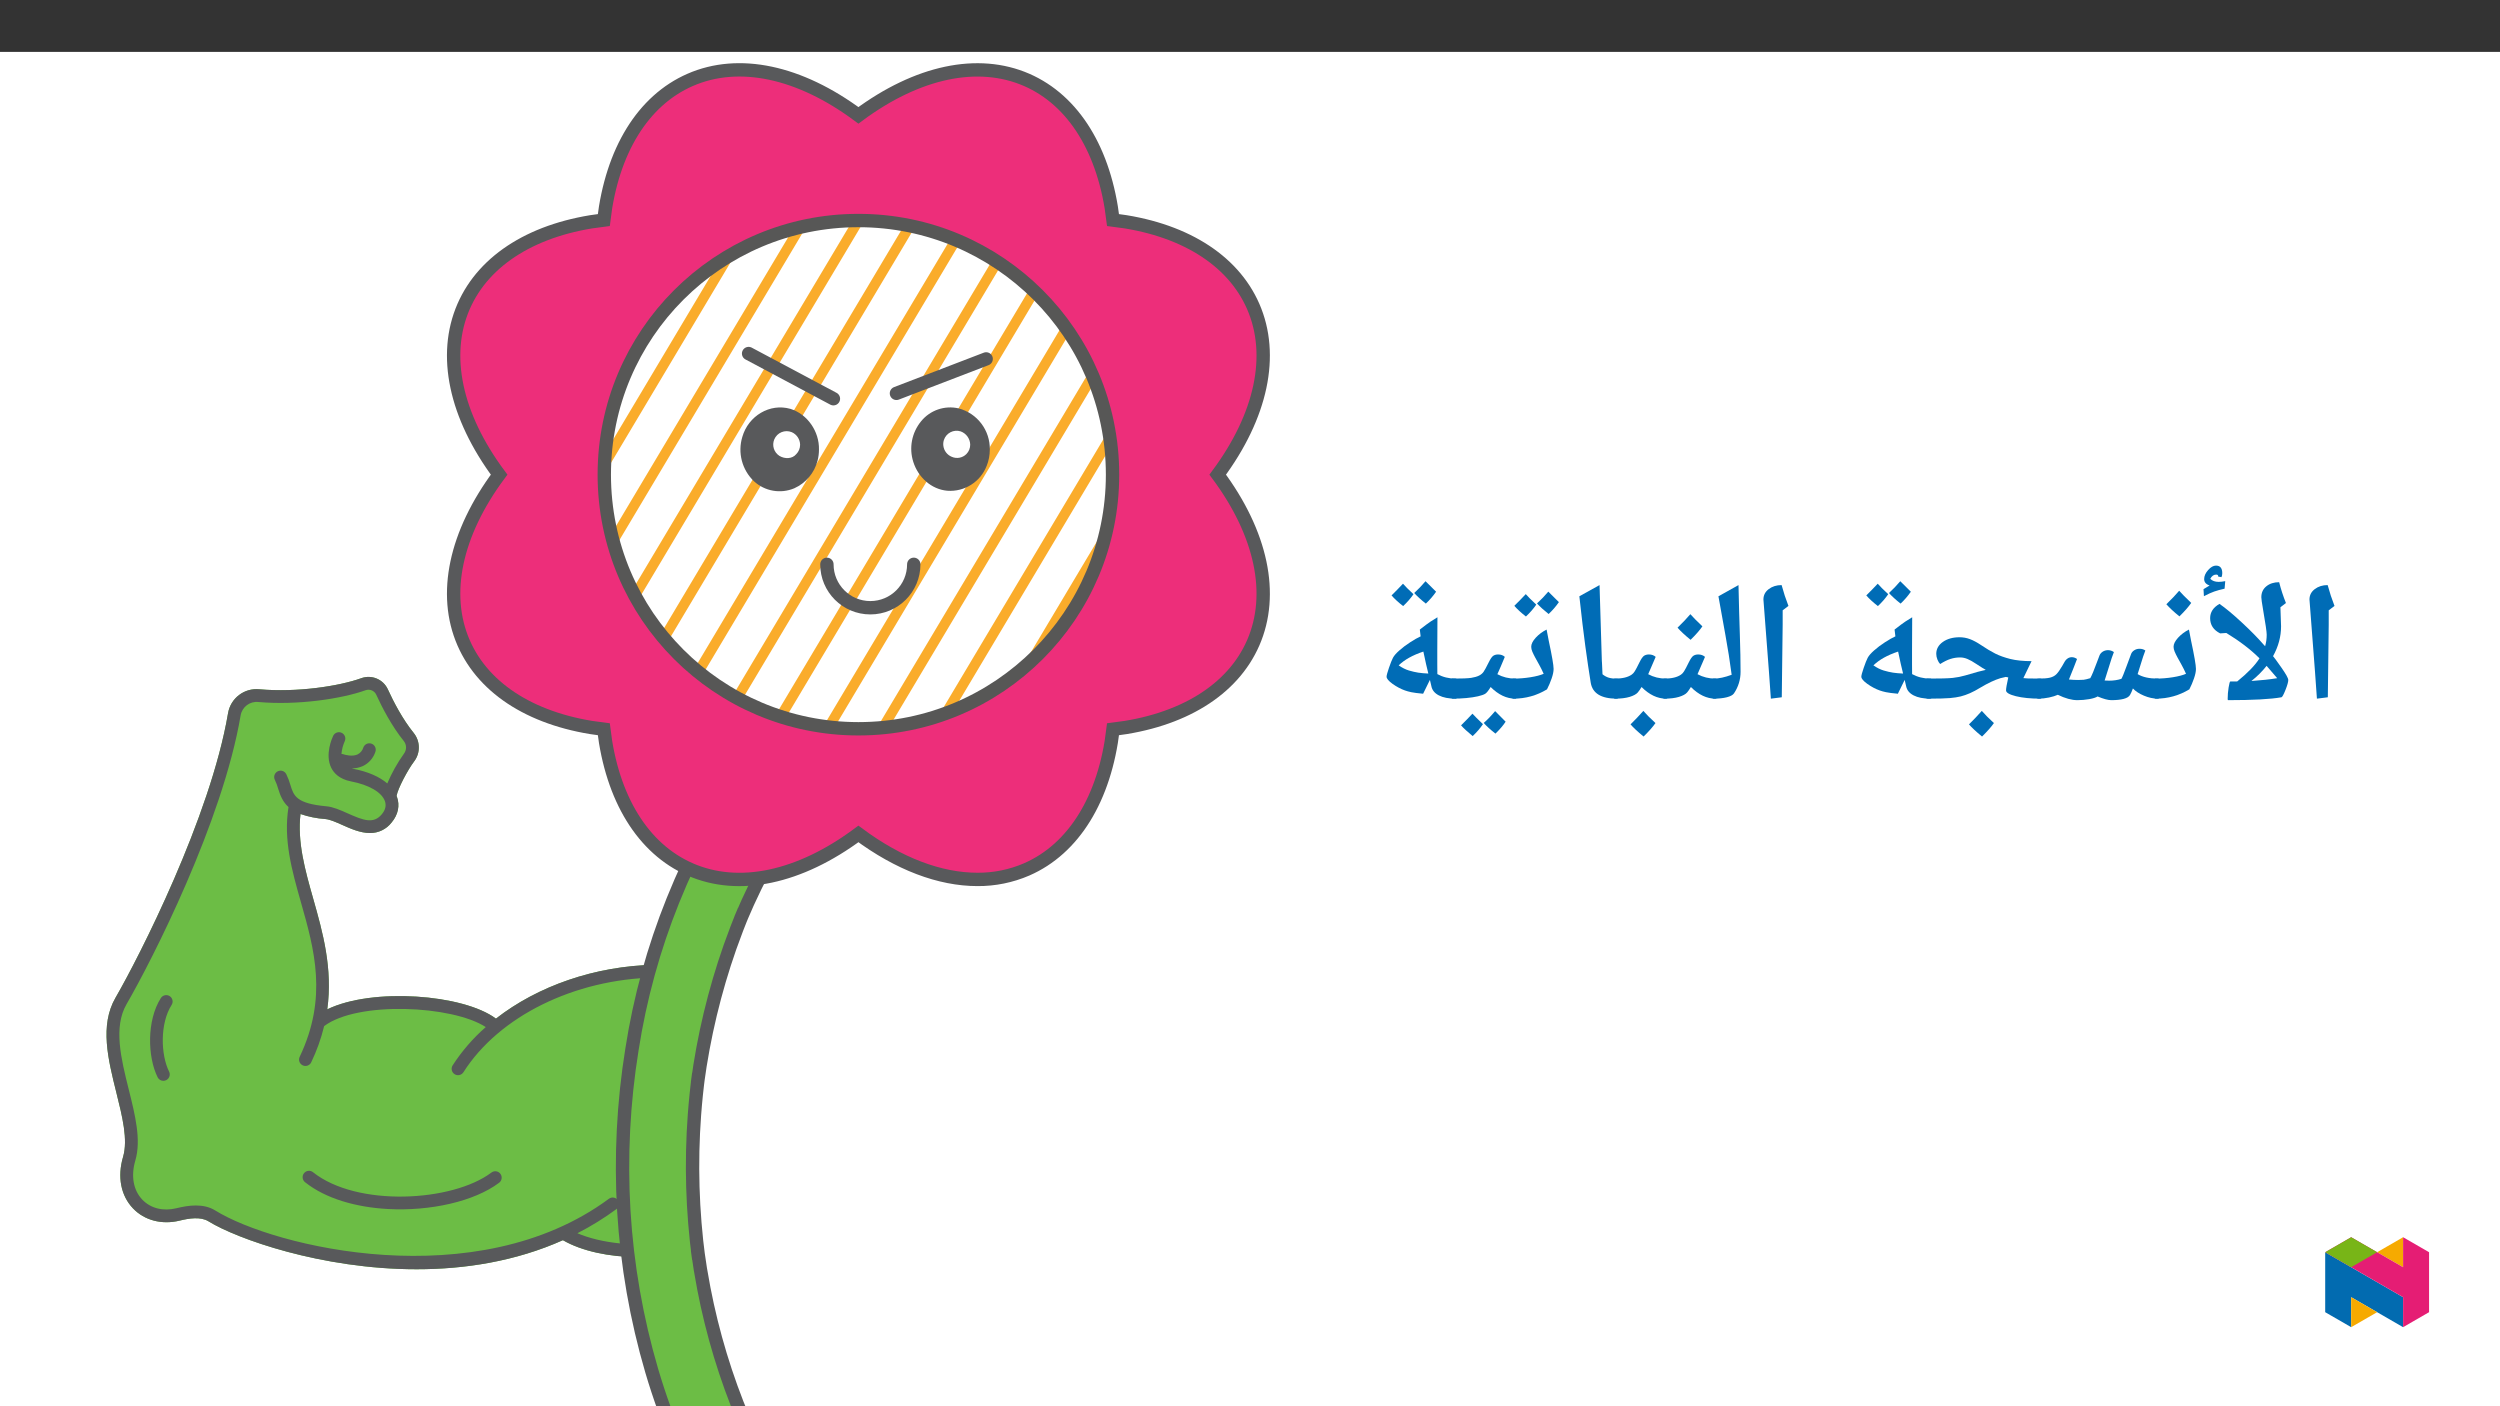 ﻿<?xml version="1.0" encoding="utf-8"?>
<svg xmlns="http://www.w3.org/2000/svg" xmlns:xlink="http://www.w3.org/1999/xlink" viewBox="0 0 960 540" version="1.1">
  <rect x="0" y="0" width="960" height="540" fill="#333333" stroke="none"/>
  <defs>
    <g>
      <symbol overflow="visible" id="glyph0-0">
        <path style="stroke:none;" d="M 6.125 -46.406 L 32.812 -46.406 L 32.812 0 L 6.125 0 Z M 9.422 -3.297 L 29.516 -3.297 L 29.516 -43.094 L 9.422 -43.094 Z M 9.422 -3.297 " />
      </symbol>
      <symbol overflow="visible" id="glyph0-1">
        <path style="stroke:none;" d="M 12.375 -29.047 L 12.031 -1.109 L 7.844 -0.578 L 7.109 -10.891 L 4.984 -38.656 C 4.984 -40.281 5.66 -41.609 7.016 -42.641 C 8.367 -43.672 10.02 -44.188 11.969 -44.188 C 12.707 -41.445 13.582 -38.781 14.594 -36.188 L 12.375 -34.5 Z M 9.203 -47.359 Z M 9.812 3.75 Z M 9.812 3.75 " />
      </symbol>
      <symbol overflow="visible" id="glyph0-2">
        <path style="stroke:none;" d="M 9.109 0 C 9.004 0 8.953 -0.18 8.953 -0.547 C 8.953 -1.898 9.07 -3.344 9.312 -4.875 C 9.562 -6.406 9.781 -7.172 9.969 -7.172 L 12.594 -7.172 C 16.656 -10.453 19.516 -13.414 21.172 -16.062 C 17.805 -19.426 13.562 -22.672 8.438 -25.797 L 6.062 -25.641 C 3.5 -26.93 2.219 -28.879 2.219 -31.484 C 2.219 -33.785 3.414 -35.613 5.812 -36.969 C 8.113 -35.383 10.969 -33.008 14.375 -29.844 C 17.781 -26.688 20.594 -23.828 22.812 -21.266 L 23.328 -20.719 C 23.734 -22.113 23.938 -23.586 23.938 -25.141 C 23.938 -26.211 23.477 -29.383 22.562 -34.656 C 22.102 -37.301 21.875 -38.922 21.875 -39.516 C 21.875 -41.273 22.516 -42.676 23.797 -43.719 C 25.086 -44.77 26.727 -45.297 28.719 -45.297 C 29.414 -42.547 30.285 -39.879 31.328 -37.297 L 29.203 -35.672 L 29.453 -28.344 C 29.453 -24.426 28.426 -20.609 26.375 -16.891 C 26.707 -16.547 27.766 -15.102 29.547 -12.562 C 31.328 -10.031 32.219 -8.426 32.219 -7.75 C 32.219 -6.988 31.859 -5.707 31.141 -3.906 C 30.422 -2.102 29.91 -1.172 29.609 -1.109 C 25.441 -0.367 18.609 0 9.109 0 Z M 18.094 -7.391 L 18.438 -7.391 C 22.008 -7.629 25.188 -7.977 27.969 -8.438 L 23.906 -13.172 C 22.188 -11.016 20.25 -9.086 18.094 -7.391 Z M 24.375 -48.469 Z M 4.156 -40.156 Z M 27.234 3.75 Z M 12.5 3.75 Z M 5.312 -47.453 L 5.312 -47.609 C 5.312 -48.016 5.047 -48.219 4.516 -48.219 C 3.586 -48.219 2.836 -47.676 2.266 -46.594 C 3.047 -45.812 4.113 -45.422 5.469 -45.422 C 6.207 -45.422 7.055 -45.516 8.016 -45.703 L 7.766 -42.812 C 6.191 -42.457 4.867 -42.094 3.797 -41.719 C 2.734 -41.352 1.41 -40.754 -0.172 -39.922 L -0.328 -42.625 L 2.016 -44.031 C 0.617 -44.508 -0.078 -45.332 -0.078 -46.5 C -0.078 -47.664 0.426 -48.816 1.438 -49.953 C 2.457 -51.098 3.461 -51.672 4.453 -51.672 C 6.066 -51.672 6.875 -50.695 6.875 -48.75 C 6.875 -48.156 6.773 -47.648 6.578 -47.234 Z M 2.875 -54.219 Z M 4.266 -40.25 Z M 4.266 -40.25 " />
      </symbol>
      <symbol overflow="visible" id="glyph0-3">
        <path style="stroke:none;" d="M 0 -0.578 C -0.363 -0.578 -0.547 -0.754 -0.547 -1.109 L -0.547 -7.75 C -0.547 -8.102 -0.363 -8.281 0 -8.281 C 2.156 -8.281 4.32 -8.453 6.5 -8.797 C 8.688 -9.148 10.379 -9.594 11.578 -10.125 C 11.016 -11.395 10.445 -12.539 9.875 -13.562 C 9.301 -14.594 8.785 -15.523 8.328 -16.359 C 7.879 -17.191 7.508 -17.945 7.219 -18.625 C 6.938 -19.301 6.797 -19.926 6.797 -20.5 C 6.797 -21.562 7.379 -22.727 8.547 -24 C 9.723 -25.27 11.109 -26.305 12.703 -27.109 L 13.516 -22.859 C 14.766 -17.035 15.391 -13.414 15.391 -12 C 15.391 -11 15.141 -9.781 14.641 -8.344 C 14.148 -6.906 13.555 -5.508 12.859 -4.156 C 8.922 -1.77 4.633 -0.578 0 -0.578 Z M 9.016 -31.859 Z M 8.25 3.75 Z M 13.578 -37.344 C 12.547 -35.844 11.035 -34.117 9.047 -32.172 C 6.91 -33.898 5.238 -35.453 4.031 -36.828 C 6.02 -38.754 7.66 -40.484 8.953 -42.016 C 9.879 -40.953 11.422 -39.395 13.578 -37.344 Z M 9.047 -31.531 Z M 8.984 -43.594 Z M 8.984 -43.594 " />
      </symbol>
      <symbol overflow="visible" id="glyph0-4">
        <path style="stroke:none;" d="M 12.859 -16.5 C 13.535 -16.5 14.203 -16.27 14.859 -15.812 L 13.516 -12.344 L 11.75 -7.938 C 12.926 -7.812 14.109 -7.75 15.297 -7.75 C 16.16 -7.75 16.852 -7.773 17.375 -7.828 C 17.895 -7.879 18.75 -8.082 19.938 -8.438 C 20.5 -9.375 21.414 -11.578 22.688 -15.047 L 23.516 -17.234 C 23.754 -17.785 24.148 -18.242 24.703 -18.609 C 25.266 -18.984 25.938 -19.18 26.719 -19.203 C 27.551 -19.203 28.316 -18.957 29.016 -18.469 C 28.523 -17.281 27.898 -15.422 27.141 -12.891 L 25.453 -7.547 L 27.234 -7.484 C 28.879 -7.484 30.43 -7.719 31.891 -8.188 C 32.254 -8.781 32.867 -10.27 33.734 -12.656 L 35.641 -17.781 C 35.867 -18.344 36.273 -18.805 36.859 -19.172 C 37.441 -19.547 38.113 -19.734 38.875 -19.734 C 39.707 -19.734 40.445 -19.516 41.094 -19.078 C 40.594 -17.848 39.953 -15.93 39.172 -13.328 L 38.125 -10 C 40.02 -8.852 42.598 -8.281 45.859 -8.281 C 46.223 -8.281 46.406 -8.102 46.406 -7.75 L 46.406 -1.109 C 46.406 -0.754 46.223 -0.578 45.859 -0.578 C 44.129 -0.578 42.352 -0.961 40.531 -1.734 C 38.707 -2.504 37.301 -3.426 36.312 -4.5 C 35.969 -3.508 35.598 -2.676 35.203 -2 C 34.816 -1.32 34 -0.816 32.75 -0.484 C 31.5 -0.16 29.914 0 28 0 C 26.77 0 25.02 -0.473 22.75 -1.422 C 22.113 -1.004 21.039 -0.66 19.531 -0.391 C 18.02 -0.129 16.504 0 14.984 0 C 12.805 0 10.305 -0.688 7.484 -2.062 C 6.598 -1.656 5.469 -1.305 4.094 -1.016 C 2.719 -0.723 1.352 -0.578 0 -0.578 C -0.363 -0.578 -0.547 -0.754 -0.547 -1.109 L -0.547 -7.75 C -0.547 -8.102 -0.363 -8.281 0 -8.281 C 1.969 -8.281 3.453 -8.398 4.453 -8.641 C 5.461 -8.891 6.281 -9.32 6.906 -9.938 C 7.531 -10.551 8.273 -11.598 9.141 -13.078 L 10.156 -14.859 C 10.406 -15.316 10.77 -15.703 11.25 -16.016 C 11.727 -16.336 12.266 -16.5 12.859 -16.5 Z M 23.391 -24.281 Z M 21.938 3.75 Z M 21.938 3.75 " />
      </symbol>
      <symbol overflow="visible" id="glyph0-5">
        <path style="stroke:none;" d="M 0 -0.578 C -0.363 -0.578 -0.547 -0.754 -0.547 -1.109 L -0.547 -7.75 C -0.547 -8.102 -0.363 -8.281 0 -8.281 C 4.781 -8.281 8.008 -8.367 9.688 -8.547 C 11.375 -8.734 12.969 -9.047 14.469 -9.484 C 18.219 -10.609 20.852 -11.328 22.375 -11.641 L 21.141 -12.344 L 18.828 -13.844 C 17.453 -14.77 16.289 -15.426 15.344 -15.812 C 14.406 -16.207 13.469 -16.406 12.531 -16.406 C 11.238 -16.406 10 -16.211 8.812 -15.828 C 7.633 -15.453 6.316 -14.801 4.859 -13.875 C 4.473 -14.25 4.125 -14.816 3.812 -15.578 C 3.508 -16.336 3.359 -17.07 3.359 -17.781 C 3.359 -19.633 4.203 -21.16 5.891 -22.359 C 7.586 -23.555 9.727 -24.156 12.312 -24.156 C 13.688 -24.156 15.016 -23.914 16.297 -23.438 C 17.578 -22.957 19.02 -22.18 20.625 -21.109 C 22.57 -19.797 24.363 -18.723 26 -17.891 C 27.645 -17.066 29.582 -16.375 31.812 -15.812 C 34.051 -15.258 36.766 -14.984 39.953 -14.984 L 36.812 -8.469 L 38.438 -8.344 L 43.266 -8.281 C 43.617 -8.281 43.797 -8.102 43.797 -7.75 L 43.797 -1.109 C 43.797 -0.754 43.617 -0.578 43.266 -0.578 C 39.598 -0.578 36.492 -0.891 33.953 -1.516 C 31.422 -2.148 30.156 -2.895 30.156 -3.75 C 30.156 -4.508 30.441 -6.172 31.016 -8.734 L 30.062 -8.922 L 28 -8.438 C 25.812 -7.781 23.219 -6.555 20.219 -4.766 C 18.863 -3.93 17.566 -3.238 16.328 -2.688 C 15.086 -2.145 13.895 -1.727 12.75 -1.438 C 11.613 -1.156 10.223 -0.941 8.578 -0.797 C 6.941 -0.648 4.082 -0.578 0 -0.578 Z M 18.797 -28.906 Z M 20.688 3.75 Z M 25.5 8.797 C 24.508 10.234 22.988 11.957 20.938 13.969 C 18.645 12.082 16.973 10.523 15.922 9.297 C 17.629 7.629 19.27 5.906 20.844 4.125 C 21.914 5.375 23.469 6.93 25.5 8.797 Z M 20.844 2.547 Z M 20.938 14.594 Z M 20.844 3.484 Z M 20.938 9.047 Z M 20.938 9.047 " />
      </symbol>
      <symbol overflow="visible" id="glyph0-6">
        <path style="stroke:none;" d="M 21.438 -2.469 C 19.32 -2.664 17.801 -2.863 16.875 -3.062 C 15.957 -3.258 15.16 -3.477 14.484 -3.719 C 12.879 -4.289 11.297 -5.129 9.734 -6.234 C 8.18 -7.348 7.406 -8.273 7.406 -9.016 C 7.406 -9.504 7.707 -10.629 8.312 -12.391 C 8.914 -14.16 9.43 -15.457 9.859 -16.281 C 10.297 -17.102 11.117 -18.047 12.328 -19.109 C 13.535 -20.18 14.922 -21.223 16.484 -22.234 C 18.055 -23.254 19.391 -24.008 20.484 -24.5 L 20.172 -27.109 C 22.016 -28.547 23.379 -29.562 24.266 -30.156 C 25.148 -30.75 26.039 -31.305 26.938 -31.828 L 26.875 -18.859 L 26.875 -13.672 L 26.906 -10 C 29.02 -8.852 31.332 -8.281 33.844 -8.281 C 34.207 -8.281 34.391 -8.102 34.391 -7.75 L 34.391 -1.109 C 34.391 -0.754 34.207 -0.578 33.844 -0.578 C 31.227 -0.578 29.109 -0.992 27.484 -1.828 C 25.867 -2.66 24.91 -3.836 24.609 -5.359 L 24.047 -7.781 Z M 12.047 -13.359 C 13.398 -12.43 14.711 -11.773 15.984 -11.391 C 17.254 -11.016 18.453 -10.738 19.578 -10.562 C 20.711 -10.395 22 -10.281 23.438 -10.219 C 22.906 -12.289 22.27 -15.102 21.531 -18.656 C 17.445 -17.301 14.285 -15.535 12.047 -13.359 Z M 18.047 -35.953 Z M 22.844 3.75 Z M 17.734 -40.688 C 16.648 -39.102 15.328 -37.582 13.766 -36.125 C 11.898 -37.582 10.414 -38.945 9.312 -40.219 L 11.641 -42.562 L 13.703 -44.719 C 14.504 -43.789 15.848 -42.445 17.734 -40.688 Z M 26.422 -41.641 C 25.297 -40.016 23.984 -38.492 22.484 -37.078 C 20.691 -38.492 19.203 -39.848 18.016 -41.141 C 19.598 -42.598 21.047 -44.109 22.359 -45.672 C 23.141 -44.848 24.492 -43.504 26.422 -41.641 Z M 17.922 -47.266 Z M 17.891 -36.125 Z M 17.891 -36.125 " />
      </symbol>
      <symbol overflow="visible" id="glyph0-7">
        <path style="stroke:none;" d="M 1.781 -39.891 L 9.484 -44.188 C 9.641 -37.031 9.812 -30.688 10 -25.156 C 10.188 -19.625 10.281 -14.867 10.281 -10.891 C 10.281 -7.898 9.438 -5.141 7.75 -2.609 C 7.32 -1.973 6.398 -1.473 4.984 -1.109 C 3.566 -0.754 1.906 -0.578 0 -0.578 C -0.363 -0.578 -0.547 -0.754 -0.547 -1.109 L -0.547 -7.75 C -0.547 -8.102 -0.363 -8.281 0 -8.281 C 1.945 -8.281 4.234 -8.77 6.859 -9.75 C 6.516 -12.301 6.148 -14.828 5.766 -17.328 C 5.391 -19.828 4.062 -27.348 1.781 -39.891 Z M 5.141 -47.359 Z M 7.484 3.75 Z M 7.484 3.75 " />
      </symbol>
      <symbol overflow="visible" id="glyph0-8">
        <path style="stroke:none;" d="M 0 -0.578 C -0.363 -0.578 -0.547 -0.754 -0.547 -1.109 L -0.547 -7.75 C -0.547 -8.102 -0.363 -8.281 0 -8.281 C 2.789 -8.281 4.914 -8.789 6.375 -9.812 C 6.801 -10.102 7.191 -10.531 7.547 -11.094 C 7.91 -11.656 8.504 -12.781 9.328 -14.469 C 10.023 -15.883 10.629 -16.75 11.141 -17.062 C 11.648 -17.383 12.266 -17.547 12.984 -17.547 C 14.016 -17.547 14.879 -17.238 15.578 -16.625 L 12.703 -9.969 C 14.773 -8.844 17.055 -8.281 19.547 -8.281 C 19.91 -8.281 20.094 -8.102 20.094 -7.75 L 20.094 -1.109 C 20.094 -0.754 19.91 -0.578 19.547 -0.578 C 16.266 -0.578 13.133 -2.066 10.156 -5.047 C 9.645 -4.18 9.16 -3.484 8.703 -2.953 C 8.109 -2.273 7.062 -1.707 5.562 -1.25 C 4.07 -0.801 2.219 -0.578 0 -0.578 Z M 9.609 -22.344 Z M 11.328 3.75 Z M 14.578 -28.344 C 13.547 -26.844 12.035 -25.117 10.047 -23.172 C 7.91 -24.898 6.238 -26.453 5.031 -27.828 C 7.02 -29.754 8.66 -31.484 9.953 -33.016 C 10.879 -31.953 12.422 -30.395 14.578 -28.344 Z M 10.047 -22.531 Z M 9.984 -34.594 Z M 9.984 -34.594 " />
      </symbol>
      <symbol overflow="visible" id="glyph0-9">
        <path style="stroke:none;" d="M 0 -0.578 C -0.363 -0.578 -0.547 -0.754 -0.547 -1.109 L -0.547 -7.75 C -0.547 -8.102 -0.363 -8.281 0 -8.281 C 2.789 -8.281 4.914 -8.789 6.375 -9.812 C 6.801 -10.102 7.191 -10.531 7.547 -11.094 C 7.91 -11.656 8.504 -12.781 9.328 -14.469 C 10.023 -15.883 10.629 -16.75 11.141 -17.062 C 11.648 -17.383 12.266 -17.547 12.984 -17.547 C 14.016 -17.547 14.879 -17.238 15.578 -16.625 L 12.703 -9.969 C 14.773 -8.844 17.055 -8.281 19.547 -8.281 C 19.91 -8.281 20.094 -8.102 20.094 -7.75 L 20.094 -1.109 C 20.094 -0.754 19.91 -0.578 19.547 -0.578 C 16.266 -0.578 13.133 -2.066 10.156 -5.047 C 9.645 -4.18 9.16 -3.484 8.703 -2.953 C 8.109 -2.273 7.062 -1.707 5.562 -1.25 C 4.07 -0.801 2.219 -0.578 0 -0.578 Z M 9.609 -22.344 Z M 11.328 3.75 Z M 15.5 8.797 C 14.508 10.234 12.988 11.957 10.938 13.969 C 8.645 12.082 6.973 10.523 5.922 9.297 C 7.629 7.629 9.27 5.906 10.844 4.125 C 11.914 5.375 13.469 6.93 15.5 8.797 Z M 10.844 2.547 Z M 10.938 14.594 Z M 10.844 3.484 Z M 10.938 9.047 Z M 10.938 9.047 " />
      </symbol>
      <symbol overflow="visible" id="glyph0-10">
        <path style="stroke:none;" d="M 19.844 -1.109 C 19.844 -0.754 19.66 -0.578 19.297 -0.578 C 13.305 -0.578 9.977 -2.633 9.312 -6.75 C 8.645 -10.863 7.957 -15.516 7.25 -20.703 C 6.539 -25.898 5.773 -32.297 4.953 -39.891 L 12.703 -44.188 L 13.609 -14.406 L 13.609 -15.047 L 13.844 -9.938 C 14.625 -9.301 15.445 -8.859 16.312 -8.609 C 17.176 -8.367 18.211 -8.25 19.422 -8.25 C 19.703 -8.25 19.844 -8.082 19.844 -7.75 Z M 8.312 -47.359 Z M 11.266 3.75 Z M 11.266 3.75 " />
      </symbol>
      <symbol overflow="visible" id="glyph0-11">
        <path style="stroke:none;" d="M 8.734 -36.688 C 7.648 -35.102 6.328 -33.582 4.766 -32.125 C 2.898 -33.582 1.414 -34.945 0.312 -36.219 L 2.641 -38.562 L 4.703 -40.719 C 5.504 -39.789 6.848 -38.445 8.734 -36.688 Z M 17.422 -37.641 C 16.297 -36.016 14.984 -34.492 13.484 -33.078 C 11.691 -34.492 10.203 -35.848 9.016 -37.141 C 10.598 -38.598 12.047 -40.109 13.359 -41.672 C 14.141 -40.848 15.492 -39.504 17.422 -37.641 Z M 8.922 -43.266 Z M 8.891 -32.125 Z M 0 -0.578 C -0.363 -0.578 -0.547 -0.754 -0.547 -1.109 L -0.547 -7.75 C -0.547 -8.102 -0.363 -8.281 0 -8.281 C 2.156 -8.281 4.32 -8.453 6.5 -8.797 C 8.688 -9.148 10.379 -9.594 11.578 -10.125 C 11.016 -11.395 10.445 -12.539 9.875 -13.562 C 9.301 -14.594 8.785 -15.523 8.328 -16.359 C 7.879 -17.191 7.508 -17.945 7.219 -18.625 C 6.938 -19.301 6.797 -19.926 6.797 -20.5 C 6.797 -21.562 7.379 -22.727 8.547 -24 C 9.723 -25.27 11.109 -26.305 12.703 -27.109 L 13.516 -22.859 C 14.766 -17.035 15.391 -13.414 15.391 -12 C 15.391 -11 15.141 -9.781 14.641 -8.344 C 14.148 -6.906 13.555 -5.508 12.859 -4.156 C 8.922 -1.77 4.633 -0.578 0 -0.578 Z M 9.016 -31.859 Z M 8.25 3.75 Z M 8.25 3.75 " />
      </symbol>
      <symbol overflow="visible" id="glyph0-12">
        <path style="stroke:none;" d="M 0 -0.578 C -0.363 -0.578 -0.547 -0.754 -0.547 -1.109 L -0.547 -7.75 C -0.547 -8.102 -0.363 -8.281 0 -8.281 C 3.488 -8.281 5.852 -8.375 7.094 -8.562 C 8.332 -8.758 9.332 -9.047 10.094 -9.422 C 10.852 -9.805 11.43 -10.285 11.828 -10.859 C 12.234 -11.43 12.883 -12.625 13.781 -14.438 C 14.477 -15.852 15.078 -16.723 15.578 -17.047 C 16.086 -17.379 16.703 -17.547 17.422 -17.547 C 18.484 -17.547 19.344 -17.238 20 -16.625 C 18.832 -13.789 17.879 -11.57 17.141 -9.969 C 19.211 -8.844 21.5 -8.281 24 -8.281 C 24.352 -8.281 24.531 -8.102 24.531 -7.75 L 24.531 -1.109 C 24.531 -0.754 24.352 -0.578 24 -0.578 C 20.695 -0.578 17.551 -2.066 14.562 -5.047 C 13.719 -3.648 13.016 -2.781 12.453 -2.438 C 11.891 -2.102 10.969 -1.785 9.688 -1.484 C 8.414 -1.191 6.938 -0.969 5.25 -0.812 C 3.57 -0.656 1.82 -0.578 0 -0.578 Z M 14.062 -22.344 Z M 12.281 3.75 Z M 11.609 9.219 C 10.535 10.801 9.219 12.328 7.656 13.797 C 5.551 12.055 4.066 10.68 3.203 9.672 L 5.516 7.344 L 7.578 5.188 C 8.148 5.844 9.492 7.188 11.609 9.219 Z M 20.312 8.266 C 19.445 9.617 18.145 11.145 16.406 12.844 C 14.477 11.332 12.977 9.969 11.906 8.75 C 13.281 7.562 14.738 6.047 16.281 4.203 C 16.531 4.484 17.875 5.836 20.312 8.266 Z M 11.969 4.203 Z M 11.938 14.422 Z M 11.938 9.344 Z M 11.938 9.344 " />
      </symbol>
    </g>
    <clipPath id="clip1">
      <path d="M 239 284 L 314 284 L 314 539.984 L 239 539.984 Z M 239 284 " />
    </clipPath>
    <clipPath id="clip2">
      <path d="M 166 211 L 386 211 L 386 539.984 L 166 539.984 Z M 166 211 " />
    </clipPath>
    <clipPath id="clip3">
      <path d="M 101 0 L 498.43 0 L 498.43 411 L 101 411 Z M 101 0 " />
    </clipPath>
    <clipPath id="clip4">
      <path d="M 232 84 L 318 84 L 318 280 L 232 280 Z M 232 84 " />
    </clipPath>
    <clipPath id="clip5">
      <path d="M 232.047 182.27 C 232.047 236.164 275.738 279.855 329.633 279.855 C 383.527 279.855 427.219 236.164 427.219 182.27 C 427.219 128.375 383.527 84.684 329.633 84.684 C 275.738 84.684 232.047 128.375 232.047 182.27 " />
    </clipPath>
    <clipPath id="clip6">
      <path d="M 232 84 L 334 84 L 334 280 L 232 280 Z M 232 84 " />
    </clipPath>
    <clipPath id="clip7">
      <path d="M 232.047 182.27 C 232.047 236.164 275.738 279.855 329.633 279.855 C 383.527 279.855 427.219 236.164 427.219 182.27 C 427.219 128.375 383.527 84.684 329.633 84.684 C 275.738 84.684 232.047 128.375 232.047 182.27 " />
    </clipPath>
    <clipPath id="clip8">
      <path d="M 232 84 L 349 84 L 349 280 L 232 280 Z M 232 84 " />
    </clipPath>
    <clipPath id="clip9">
      <path d="M 232.047 182.27 C 232.047 236.164 275.738 279.855 329.633 279.855 C 383.527 279.855 427.219 236.164 427.219 182.27 C 427.219 128.375 383.527 84.684 329.633 84.684 C 275.738 84.684 232.047 128.375 232.047 182.27 " />
    </clipPath>
    <clipPath id="clip10">
      <path d="M 232 84 L 365 84 L 365 280 L 232 280 Z M 232 84 " />
    </clipPath>
    <clipPath id="clip11">
      <path d="M 232.047 182.27 C 232.047 236.164 275.738 279.855 329.633 279.855 C 383.527 279.855 427.219 236.164 427.219 182.27 C 427.219 128.375 383.527 84.684 329.633 84.684 C 275.738 84.684 232.047 128.375 232.047 182.27 " />
    </clipPath>
    <clipPath id="clip12">
      <path d="M 232 84 L 380 84 L 380 280 L 232 280 Z M 232 84 " />
    </clipPath>
    <clipPath id="clip13">
      <path d="M 232.047 182.27 C 232.047 236.164 275.738 279.855 329.633 279.855 C 383.527 279.855 427.219 236.164 427.219 182.27 C 427.219 128.375 383.527 84.684 329.633 84.684 C 275.738 84.684 232.047 128.375 232.047 182.27 " />
    </clipPath>
    <clipPath id="clip14">
      <path d="M 232 84 L 396 84 L 396 280 L 232 280 Z M 232 84 " />
    </clipPath>
    <clipPath id="clip15">
      <path d="M 232.047 182.27 C 232.047 236.164 275.738 279.855 329.633 279.855 C 383.527 279.855 427.219 236.164 427.219 182.27 C 427.219 128.375 383.527 84.684 329.633 84.684 C 275.738 84.684 232.047 128.375 232.047 182.27 " />
    </clipPath>
    <clipPath id="clip16">
      <path d="M 232 84 L 411 84 L 411 280 L 232 280 Z M 232 84 " />
    </clipPath>
    <clipPath id="clip17">
      <path d="M 232.047 182.27 C 232.047 236.164 275.738 279.855 329.633 279.855 C 383.527 279.855 427.219 236.164 427.219 182.27 C 427.219 128.375 383.527 84.684 329.633 84.684 C 275.738 84.684 232.047 128.375 232.047 182.27 " />
    </clipPath>
    <clipPath id="clip18">
      <path d="M 232 84 L 426 84 L 426 280 L 232 280 Z M 232 84 " />
    </clipPath>
    <clipPath id="clip19">
      <path d="M 232.047 182.27 C 232.047 236.164 275.738 279.855 329.633 279.855 C 383.527 279.855 427.219 236.164 427.219 182.27 C 427.219 128.375 383.527 84.684 329.633 84.684 C 275.738 84.684 232.047 128.375 232.047 182.27 " />
    </clipPath>
    <clipPath id="clip20">
      <path d="M 232 84 L 428 84 L 428 280 L 232 280 Z M 232 84 " />
    </clipPath>
    <clipPath id="clip21">
      <path d="M 232.047 182.27 C 232.047 236.164 275.738 279.855 329.633 279.855 C 383.527 279.855 427.219 236.164 427.219 182.27 C 427.219 128.375 383.527 84.684 329.633 84.684 C 275.738 84.684 232.047 128.375 232.047 182.27 " />
    </clipPath>
    <clipPath id="clip22">
      <path d="M 233 84 L 428 84 L 428 280 L 233 280 Z M 233 84 " />
    </clipPath>
    <clipPath id="clip23">
      <path d="M 232.047 182.27 C 232.047 236.164 275.738 279.855 329.633 279.855 C 383.527 279.855 427.219 236.164 427.219 182.27 C 427.219 128.375 383.527 84.684 329.633 84.684 C 275.738 84.684 232.047 128.375 232.047 182.27 " />
    </clipPath>
    <clipPath id="clip24">
      <path d="M 248 84 L 428 84 L 428 280 L 248 280 Z M 248 84 " />
    </clipPath>
    <clipPath id="clip25">
      <path d="M 232.047 182.27 C 232.047 236.164 275.738 279.855 329.633 279.855 C 383.527 279.855 427.219 236.164 427.219 182.27 C 427.219 128.375 383.527 84.684 329.633 84.684 C 275.738 84.684 232.047 128.375 232.047 182.27 " />
    </clipPath>
    <clipPath id="clip26">
      <path d="M 264 84 L 428 84 L 428 280 L 264 280 Z M 264 84 " />
    </clipPath>
    <clipPath id="clip27">
      <path d="M 232.047 182.27 C 232.047 236.164 275.738 279.855 329.633 279.855 C 383.527 279.855 427.219 236.164 427.219 182.27 C 427.219 128.375 383.527 84.684 329.633 84.684 C 275.738 84.684 232.047 128.375 232.047 182.27 " />
    </clipPath>
    <clipPath id="clip28">
      <path d="M 279 84 L 428 84 L 428 280 L 279 280 Z M 279 84 " />
    </clipPath>
    <clipPath id="clip29">
      <path d="M 232.047 182.27 C 232.047 236.164 275.738 279.855 329.633 279.855 C 383.527 279.855 427.219 236.164 427.219 182.27 C 427.219 128.375 383.527 84.684 329.633 84.684 C 275.738 84.684 232.047 128.375 232.047 182.27 " />
    </clipPath>
    <clipPath id="clip30">
      <path d="M 295 84 L 428 84 L 428 280 L 295 280 Z M 295 84 " />
    </clipPath>
    <clipPath id="clip31">
      <path d="M 232.047 182.27 C 232.047 236.164 275.738 279.855 329.633 279.855 C 383.527 279.855 427.219 236.164 427.219 182.27 C 427.219 128.375 383.527 84.684 329.633 84.684 C 275.738 84.684 232.047 128.375 232.047 182.27 " />
    </clipPath>
    <clipPath id="clip32">
      <path d="M 310 87 L 428 87 L 428 280 L 310 280 Z M 310 87 " />
    </clipPath>
    <clipPath id="clip33">
      <path d="M 232.047 182.27 C 232.047 236.164 275.738 279.855 329.633 279.855 C 383.527 279.855 427.219 236.164 427.219 182.27 C 427.219 128.375 383.527 84.684 329.633 84.684 C 275.738 84.684 232.047 128.375 232.047 182.27 " />
    </clipPath>
    <clipPath id="clip34">
      <path d="M 159 12 L 498.43 12 L 498.43 353 L 159 353 Z M 159 12 " />
    </clipPath>
    <clipPath id="clip35">
      <path d="M 892.875 480 L 923 480 L 923 509.637 L 892.875 509.637 Z M 892.875 480 " />
    </clipPath>
    <clipPath id="clip36">
      <path d="M 902 498 L 913 498 L 913 509.637 L 902 509.637 Z M 902 498 " />
    </clipPath>
    <clipPath id="clip37">
      <path d="M 912 475.094 L 923 475.094 L 923 487 L 912 487 Z M 912 475.094 " />
    </clipPath>
    <clipPath id="clip38">
      <path d="M 892.875 475.094 L 932.762 475.094 L 932.762 509.637 L 892.875 509.637 Z M 892.875 475.094 " />
    </clipPath>
    <clipPath id="clip39">
      <path d="M 892.875 475.094 L 913 475.094 L 913 487 L 892.875 487 Z M 892.875 475.094 " />
    </clipPath>
  </defs>
  <g id="surface1">
    <path style=" stroke:none;fill-rule:nonzero;fill:rgb(100%,100%,100%);fill-opacity:1;" d="M 0 559.926 L 960 559.926 L 960 19.926 L 0 19.926 Z M 0 559.926 " />
    <path style=" stroke:none;fill-rule:nonzero;fill:rgb(42.4%,74.1%,27.1%);fill-opacity:1;" d="M 263.363 477.496 C 263.027 476.34 261.902 475.598 260.711 475.742 C 255.258 448.988 253.066 421.676 254.188 394.395 C 254.504 386.645 255.09 378.914 255.941 371.199 C 256.188 368.969 253.051 368.785 252.266 370.586 C 252.004 370.508 251.734 370.469 251.461 370.469 C 228.402 370.941 206.465 378.652 190.441 391.152 C 177.898 381.773 142.98 379.156 125.672 387.586 C 127.832 371.855 123.914 357.941 120.309 345.234 C 117.125 334.023 114.156 323.383 115.387 312.582 C 118.457 313.641 121.656 314.289 124.898 314.508 C 126.727 314.676 129.043 315.711 131.496 316.809 C 134.609 318.199 138.367 319.879 142.078 319.879 C 145.34 319.91 148.426 318.398 150.402 315.805 C 152.902 312.793 153.617 309.301 152.422 305.969 C 152.383 305.859 152.312 305.762 152.273 305.656 C 152.277 305.633 152.293 305.617 152.293 305.594 C 152.723 302.887 156.57 295.629 159.02 292.391 C 161.492 289.148 161.43 284.633 158.867 281.461 C 154.566 276.148 151.098 269.43 148.945 264.734 C 147.18 260.836 142.707 258.965 138.691 260.441 C 130.156 263.516 114.012 265.957 99.668 264.684 C 93.855 264.074 88.562 268.082 87.574 273.844 C 80.797 313.812 53.406 367.496 44.344 383.152 C 38.23 393.719 41.5 406.809 44.66 419.473 C 46.992 428.824 49.195 437.652 47.254 444.258 C 45 451.918 46.398 459.129 51.086 464.039 C 55.473 468.633 62.152 470.383 68.949 468.723 C 72.52 467.855 77.016 467.09 80.09 469.004 C 90.68 475.586 123.309 487.395 159.992 487.395 C 178.453 487.395 197.93 484.379 216.156 476.23 C 223.266 480.391 234.047 482.707 244.727 482.707 C 250.449 482.758 256.152 482.023 261.676 480.531 C 262.98 480.16 263.734 478.801 263.363 477.496 " />
    <path style=" stroke:none;fill-rule:nonzero;fill:rgb(34.499%,34.9%,35.699%);fill-opacity:1;" d="M 117.129 453.961 C 116.07 453.117 115.895 451.57 116.742 450.512 C 117.586 449.453 119.129 449.277 120.191 450.125 C 137.055 463.582 173.688 461.574 188.715 450.254 C 189.797 449.438 191.336 449.652 192.152 450.738 C 192.969 451.82 192.754 453.359 191.668 454.176 C 182.113 461.371 165.191 465.152 148.953 464.262 C 136.848 463.602 125.121 460.34 117.129 453.961 " />
    <path style=" stroke:none;fill-rule:nonzero;fill:rgb(34.499%,34.9%,35.699%);fill-opacity:1;" d="M 63.824 414.773 C 62.613 415.379 61.141 414.887 60.531 413.676 C 56.676 405.961 56.254 391.898 61.766 383.258 C 62.496 382.113 64.012 381.781 65.156 382.508 C 66.297 383.238 66.633 384.758 65.902 385.898 C 61.352 393.027 61.734 405.105 64.926 411.48 C 65.531 412.691 65.039 414.164 63.828 414.773 C 63.824 414.773 63.824 414.773 63.824 414.773 " />
    <path style=" stroke:none;fill-rule:nonzero;fill:rgb(34.499%,34.9%,35.699%);fill-opacity:1;" d="M 221.723 473.562 C 226.965 470.879 231.984 467.773 236.73 464.281 C 237.82 463.473 238.051 461.938 237.246 460.848 C 236.441 459.758 234.906 459.523 233.816 460.332 C 182.984 497.891 105.102 478.77 82.68 464.832 C 78.055 461.961 72.289 462.852 67.785 463.953 C 62.633 465.219 57.84 464.008 54.637 460.652 C 51.195 457.043 50.219 451.574 51.965 445.641 C 54.281 437.758 51.922 428.301 49.422 418.285 C 46.5 406.57 43.477 394.453 48.594 385.609 C 58.434 368.613 85.484 315.547 92.414 274.664 C 92.992 271.434 95.977 269.211 99.234 269.574 C 114.289 270.91 131.316 268.316 140.355 265.059 C 141.969 264.461 143.77 265.215 144.484 266.777 C 146.754 271.734 150.434 278.836 155.051 284.547 C 156.191 285.969 156.215 287.984 155.105 289.43 C 152.57 292.992 150.43 296.816 148.719 300.84 C 145.715 298.254 141.25 296.297 135.711 295.234 C 135.477 295.191 135.289 295.121 135.074 295.066 C 136.535 295.07 137.98 294.77 139.316 294.18 C 141.613 293.098 143.359 291.113 144.145 288.699 C 144.598 287.422 143.926 286.02 142.648 285.566 C 141.379 285.117 139.988 285.777 139.523 287.039 C 139.188 288.199 138.379 289.168 137.297 289.707 C 135.336 290.609 132.582 289.926 131.688 289.586 C 131.504 289.531 131.312 289.5 131.121 289.492 C 131.262 287.836 131.68 286.211 132.359 284.688 C 132.949 283.469 132.441 282 131.223 281.41 C 130.004 280.816 128.535 281.328 127.941 282.547 L 127.934 282.566 C 127.59 283.289 124.637 289.758 127.238 294.918 C 128.176 296.781 130.25 299.184 134.785 300.055 C 141.711 301.387 146.578 304.215 147.801 307.625 C 148.402 309.305 148.008 311.004 146.625 312.668 C 143.441 316.508 139.562 315.035 133.5 312.324 C 130.664 311.059 127.984 309.859 125.344 309.617 C 113.707 308.559 112.781 305.562 111.508 301.418 C 111.105 299.984 110.574 298.59 109.918 297.254 C 109.293 296.051 107.809 295.582 106.605 296.211 C 105.402 296.836 104.938 298.316 105.562 299.52 C 106.078 300.594 106.5 301.715 106.812 302.863 C 107.641 305.551 108.629 307.961 110.789 309.906 C 108.773 322.422 112.062 334.168 115.586 346.574 C 120.676 364.5 125.938 383.035 115.07 405.832 C 114.492 407.059 115.016 408.52 116.242 409.098 C 117.461 409.672 118.914 409.156 119.5 407.945 C 121.637 403.492 123.301 398.828 124.469 394.027 C 137.27 384.352 173.66 386.039 186.535 394.395 C 181.629 398.68 177.352 403.629 173.82 409.098 C 173.086 410.238 173.418 411.758 174.559 412.488 C 175.699 413.219 177.219 412.887 177.949 411.746 C 177.953 411.742 177.957 411.734 177.961 411.73 C 191.594 390.281 220.484 376.012 251.562 375.379 C 251.598 375.379 251.633 375.367 251.668 375.367 C 249.129 401.555 249.621 427.949 253.141 454.023 C 254.164 461.594 255.441 469.129 256.969 476.617 C 244.707 479.168 230.535 477.352 221.723 473.562 M 263.363 477.496 C 263.027 476.34 261.902 475.598 260.711 475.742 C 255.258 448.988 253.066 421.676 254.188 394.395 C 254.504 386.645 255.09 378.914 255.945 371.199 C 256.188 368.969 253.051 368.785 252.266 370.586 C 252.004 370.508 251.734 370.469 251.461 370.469 C 228.402 370.941 206.465 378.652 190.441 391.152 C 177.898 381.773 142.977 379.16 125.672 387.586 C 127.832 371.855 123.914 357.941 120.309 345.234 C 117.125 334.023 114.156 323.383 115.387 312.582 C 118.457 313.641 121.656 314.289 124.898 314.508 C 126.727 314.676 129.043 315.711 131.496 316.809 C 134.609 318.199 138.367 319.883 142.078 319.883 C 145.34 319.91 148.426 318.398 150.402 315.805 C 152.902 312.793 153.617 309.301 152.422 305.969 C 152.383 305.859 152.316 305.762 152.273 305.656 C 152.277 305.633 152.293 305.617 152.293 305.594 C 152.723 302.887 156.57 295.629 159.02 292.391 C 161.492 289.148 161.43 284.633 158.867 281.461 C 154.566 276.148 151.098 269.434 148.945 264.734 C 147.18 260.836 142.707 258.965 138.691 260.441 C 130.156 263.516 114.012 265.957 99.668 264.684 C 93.855 264.074 88.562 268.082 87.574 273.844 C 80.797 313.812 53.406 367.496 44.344 383.152 C 38.23 393.715 41.5 406.809 44.66 419.473 C 46.992 428.824 49.195 437.656 47.254 444.258 C 45 451.918 46.398 459.129 51.086 464.039 C 55.473 468.633 62.152 470.383 68.949 468.723 C 72.523 467.855 77.016 467.09 80.09 469.004 C 90.68 475.586 123.309 487.395 159.992 487.395 C 178.453 487.395 197.93 484.379 216.156 476.23 C 223.266 480.391 234.047 482.707 244.727 482.707 C 250.449 482.758 256.152 482.023 261.676 480.531 C 262.98 480.16 263.734 478.801 263.363 477.496 " />
    <g clip-path="url(#clip1)" clip-rule="nonzero">
      <path style=" stroke:none;fill-rule:nonzero;fill:rgb(42.4%,74.1%,27.1%);fill-opacity:1;" d="M 288.105 291.25 C 275.859 308.125 266.184 326.508 258.383 345.82 C 250.996 364.18 245.73 383.328 242.691 402.887 C 239.379 423.402 238.32 444.223 239.543 464.973 C 240.805 485.773 244.398 506.371 250.266 526.371 C 256.156 546.305 264.438 565.457 274.922 583.406 C 276.16 585.512 277.434 587.602 278.742 589.672 C 280.566 592.66 283.434 594.867 286.793 595.863 C 290.297 596.793 294.027 596.305 297.172 594.504 C 300.047 592.648 302.578 589.887 303.363 586.453 C 304.152 582.984 303.953 579.168 302.004 576.074 C 295.156 565.184 289.195 553.758 284.18 541.91 L 285.539 545.129 C 278.719 528.93 273.605 512.066 270.277 494.809 C 269.316 489.852 268.5 484.875 267.828 479.867 L 268.309 483.449 C 265.859 465.098 265.309 446.543 266.672 428.078 C 267.062 422.793 267.609 417.527 268.312 412.273 L 267.832 415.852 C 270.203 398.09 274.387 380.613 280.312 363.703 C 281.988 358.949 283.801 354.246 285.758 349.602 L 284.398 352.82 C 291.535 335.855 300.582 319.758 311.371 304.848 C 313.305 302.18 313.566 297.512 312.727 294.469 C 311.77 291.094 309.551 288.211 306.539 286.418 C 303.41 284.766 299.625 283.938 296.156 285.059 L 292.941 286.418 C 290.941 287.59 289.277 289.254 288.105 291.25 Z M 288.105 291.25 " />
    </g>
    <g clip-path="url(#clip2)" clip-rule="nonzero">
      <path style="fill:none;stroke-width:6.037;stroke-linecap:round;stroke-linejoin:miter;stroke:rgb(34.499%,34.9%,35.699%);stroke-opacity:1;stroke-miterlimit:10;" d="M -0.001 0.001 C -14.408 -19.852 -25.791 -41.479 -34.969 -64.199 C -43.659 -85.799 -49.854 -108.326 -53.429 -131.336 C -57.326 -155.472 -58.572 -179.967 -57.133 -204.379 C -55.649 -228.85 -51.421 -253.083 -44.518 -276.612 C -37.588 -300.063 -27.846 -322.595 -15.511 -343.712 C -14.054 -346.189 -12.556 -348.648 -11.017 -351.084 C -8.87 -354.599 -5.497 -357.196 -1.545 -358.368 C 2.577 -359.461 6.966 -358.887 10.665 -356.768 C 14.048 -354.585 17.026 -351.336 17.949 -347.297 C 18.878 -343.216 18.643 -338.726 16.35 -335.086 C 8.294 -322.274 1.281 -308.832 -4.619 -294.893 L -3.02 -298.68 C -11.044 -279.622 -17.06 -259.783 -20.975 -239.48 C -22.106 -233.648 -23.066 -227.793 -23.857 -221.902 L -23.291 -226.116 C -26.173 -204.526 -26.821 -182.697 -25.217 -160.973 C -24.757 -154.755 -24.114 -148.561 -23.287 -142.379 L -23.852 -146.589 C -21.062 -125.693 -16.141 -105.132 -9.169 -85.238 C -7.198 -79.645 -5.065 -74.112 -2.763 -68.648 L -4.362 -72.435 C 4.034 -52.476 14.677 -33.538 27.37 -15.996 C 29.645 -12.857 29.953 -7.366 28.965 -3.786 C 27.839 0.185 25.229 3.576 21.686 5.686 C 18.005 7.63 13.551 8.604 9.471 7.285 L 5.688 5.686 C 3.335 4.307 1.378 2.349 -0.001 0.001 Z M -0.001 0.001 " transform="matrix(0.85,0,0,-0.85,288.106,291.251)" />
    </g>
    <path style=" stroke:none;fill-rule:nonzero;fill:rgb(92.899%,17.999%,47.8%);fill-opacity:1;" d="M 375.34 337.695 C 360.918 337.695 345.129 331.738 329.633 320.234 C 307 337.047 283.723 342.047 265.027 333.855 C 246.852 325.918 234.988 306.531 231.855 280.043 C 205.367 276.918 185.973 265.039 178.035 246.863 C 169.879 228.16 174.863 204.898 191.664 182.266 C 174.863 159.637 169.879 136.371 178.035 117.668 C 185.973 99.492 205.367 87.613 231.855 84.488 C 234.988 58 246.852 38.613 265.02 30.676 C 283.73 22.5 306.984 27.484 329.633 44.297 C 352.281 27.504 375.508 22.52 394.25 30.676 C 412.418 38.613 424.277 58 427.41 84.488 C 453.898 87.613 473.293 99.492 481.23 117.668 C 489.391 136.371 484.406 159.637 467.602 182.266 C 484.406 204.898 489.391 228.16 481.23 246.863 C 473.293 265.039 453.898 276.918 427.41 280.043 C 424.277 306.531 412.418 325.918 394.238 333.855 C 388.273 336.43 381.836 337.738 375.34 337.695 " />
    <g clip-path="url(#clip3)" clip-rule="nonzero">
      <path style="fill:none;stroke-width:6.037;stroke-linecap:round;stroke-linejoin:miter;stroke:rgb(34.499%,34.9%,35.699%);stroke-opacity:1;stroke-miterlimit:10;" d="M 0.002 -0.001 C -16.965 -0.001 -35.54 7.007 -53.771 20.541 C -80.398 0.762 -107.783 -5.12 -129.778 4.517 C -151.161 13.855 -165.118 36.663 -168.803 67.825 C -199.966 71.502 -222.783 85.477 -232.121 106.86 C -241.717 128.864 -235.853 156.231 -216.087 182.858 C -235.853 209.48 -241.717 236.851 -232.121 258.855 C -222.783 280.238 -199.966 294.213 -168.803 297.89 C -165.118 329.052 -151.161 351.86 -129.787 361.199 C -107.774 370.817 -80.416 364.953 -53.771 345.174 C -27.126 364.93 0.199 370.794 22.249 361.199 C 43.623 351.86 57.575 329.052 61.261 297.89 C 92.424 294.213 115.241 280.238 124.579 258.855 C 134.179 236.851 128.315 209.48 108.545 182.858 C 128.315 156.231 134.179 128.864 124.579 106.86 C 115.241 85.477 92.424 71.502 61.261 67.825 C 57.575 36.663 43.623 13.855 22.235 4.517 C 15.218 1.488 7.644 -0.051 0.002 -0.001 Z M 0.002 -0.001 " transform="matrix(0.85,0,0,-0.85,375.338,337.695)" />
    </g>
    <path style=" stroke:none;fill-rule:nonzero;fill:rgb(100%,100%,100%);fill-opacity:1;" d="M 329.633 84.684 C 383.527 84.684 427.219 128.375 427.219 182.27 C 427.219 236.164 383.527 279.855 329.633 279.855 C 275.738 279.855 232.047 236.164 232.047 182.27 C 232.047 128.375 275.738 84.684 329.633 84.684 " />
    <g clip-path="url(#clip4)" clip-rule="nonzero">
      <g clip-path="url(#clip5)" clip-rule="nonzero">
        <path style="fill:none;stroke-width:4.57;stroke-linecap:round;stroke-linejoin:miter;stroke:rgb(98%,67.499%,16.899%);stroke-opacity:1;stroke-miterlimit:10;" d="M 0.001 -0 L -187.816 -315.023 " transform="matrix(0.85,0,0,-0.85,263.019,-13.965)" />
      </g>
    </g>
    <g clip-path="url(#clip6)" clip-rule="nonzero">
      <g clip-path="url(#clip7)" clip-rule="nonzero">
        <path style="fill:none;stroke-width:4.57;stroke-linecap:round;stroke-linejoin:miter;stroke:rgb(98%,67.499%,16.899%);stroke-opacity:1;stroke-miterlimit:10;" d="M -0 -0.002 L -187.813 -315.025 " transform="matrix(0.85,0,0,-0.85,278.446,-4.767)" />
      </g>
    </g>
    <g clip-path="url(#clip8)" clip-rule="nonzero">
      <g clip-path="url(#clip9)" clip-rule="nonzero">
        <path style="fill:none;stroke-width:4.57;stroke-linecap:round;stroke-linejoin:miter;stroke:rgb(98%,67.499%,16.899%);stroke-opacity:1;stroke-miterlimit:10;" d="M -0.002 0 L -187.814 -315.023 " transform="matrix(0.85,0,0,-0.85,293.873,4.43)" />
      </g>
    </g>
    <g clip-path="url(#clip10)" clip-rule="nonzero">
      <g clip-path="url(#clip11)" clip-rule="nonzero">
        <path style="fill:none;stroke-width:4.57;stroke-linecap:round;stroke-linejoin:miter;stroke:rgb(98%,67.499%,16.899%);stroke-opacity:1;stroke-miterlimit:10;" d="M 0.001 -0.002 L -187.816 -315.025 " transform="matrix(0.85,0,0,-0.85,309.3,13.628)" />
      </g>
    </g>
    <g clip-path="url(#clip12)" clip-rule="nonzero">
      <g clip-path="url(#clip13)" clip-rule="nonzero">
        <path style="fill:none;stroke-width:4.57;stroke-linecap:round;stroke-linejoin:miter;stroke:rgb(98%,67.499%,16.899%);stroke-opacity:1;stroke-miterlimit:10;" d="M -0 0.001 L -187.813 -315.022 " transform="matrix(0.85,0,0,-0.85,324.727,22.825)" />
      </g>
    </g>
    <g clip-path="url(#clip14)" clip-rule="nonzero">
      <g clip-path="url(#clip15)" clip-rule="nonzero">
        <path style="fill:none;stroke-width:4.57;stroke-linecap:round;stroke-linejoin:miter;stroke:rgb(98%,67.499%,16.899%);stroke-opacity:1;stroke-miterlimit:10;" d="M -0.002 -0.001 L -187.814 -315.024 " transform="matrix(0.85,0,0,-0.85,340.154,32.022)" />
      </g>
    </g>
    <g clip-path="url(#clip16)" clip-rule="nonzero">
      <g clip-path="url(#clip17)" clip-rule="nonzero">
        <path style="fill:none;stroke-width:4.57;stroke-linecap:round;stroke-linejoin:miter;stroke:rgb(98%,67.499%,16.899%);stroke-opacity:1;stroke-miterlimit:10;" d="M 0.001 0.002 L -187.816 -315.021 " transform="matrix(0.85,0,0,-0.85,355.581,41.22)" />
      </g>
    </g>
    <g clip-path="url(#clip18)" clip-rule="nonzero">
      <g clip-path="url(#clip19)" clip-rule="nonzero">
        <path style="fill:none;stroke-width:4.57;stroke-linecap:round;stroke-linejoin:miter;stroke:rgb(98%,67.499%,16.899%);stroke-opacity:1;stroke-miterlimit:10;" d="M 0 -0 L -187.817 -315.023 " transform="matrix(0.85,0,0,-0.85,371.008,50.418)" />
      </g>
    </g>
    <g clip-path="url(#clip20)" clip-rule="nonzero">
      <g clip-path="url(#clip21)" clip-rule="nonzero">
        <path style="fill:none;stroke-width:4.57;stroke-linecap:round;stroke-linejoin:miter;stroke:rgb(98%,67.499%,16.899%);stroke-opacity:1;stroke-miterlimit:10;" d="M -0.001 0.002 L -187.814 -315.021 " transform="matrix(0.85,0,0,-0.85,386.435,59.615)" />
        <path style="fill:none;stroke-width:4.57;stroke-linecap:round;stroke-linejoin:miter;stroke:rgb(98%,67.499%,16.899%);stroke-opacity:1;stroke-miterlimit:10;" d="M 0.002 0 L -187.815 -315.023 " transform="matrix(0.85,0,0,-0.85,401.862,68.813)" />
        <path style="fill:none;stroke-width:4.57;stroke-linecap:round;stroke-linejoin:miter;stroke:rgb(98%,67.499%,16.899%);stroke-opacity:1;stroke-miterlimit:10;" d="M 0 -0.002 L -187.817 -315.02 " transform="matrix(0.85,0,0,-0.85,417.289,78.01)" />
        <path style="fill:none;stroke-width:4.57;stroke-linecap:round;stroke-linejoin:miter;stroke:rgb(98%,67.499%,16.899%);stroke-opacity:1;stroke-miterlimit:10;" d="M -0.001 0.001 L -187.814 -315.022 " transform="matrix(0.85,0,0,-0.85,432.716,87.208)" />
      </g>
    </g>
    <g clip-path="url(#clip22)" clip-rule="nonzero">
      <g clip-path="url(#clip23)" clip-rule="nonzero">
        <path style="fill:none;stroke-width:4.57;stroke-linecap:round;stroke-linejoin:miter;stroke:rgb(98%,67.499%,16.899%);stroke-opacity:1;stroke-miterlimit:10;" d="M 0.002 -0.001 L -187.815 -315.024 " transform="matrix(0.85,0,0,-0.85,448.143,96.405)" />
      </g>
    </g>
    <g clip-path="url(#clip24)" clip-rule="nonzero">
      <g clip-path="url(#clip25)" clip-rule="nonzero">
        <path style="fill:none;stroke-width:4.57;stroke-linecap:round;stroke-linejoin:miter;stroke:rgb(98%,67.499%,16.899%);stroke-opacity:1;stroke-miterlimit:10;" d="M -0 0.002 L -187.817 -315.021 " transform="matrix(0.85,0,0,-0.85,463.571,105.603)" />
      </g>
    </g>
    <g clip-path="url(#clip26)" clip-rule="nonzero">
      <g clip-path="url(#clip27)" clip-rule="nonzero">
        <path style="fill:none;stroke-width:4.57;stroke-linecap:round;stroke-linejoin:miter;stroke:rgb(98%,67.499%,16.899%);stroke-opacity:1;stroke-miterlimit:10;" d="M -0.002 -0 L -187.814 -315.023 " transform="matrix(0.85,0,0,-0.85,478.998,114.801)" />
      </g>
    </g>
    <g clip-path="url(#clip28)" clip-rule="nonzero">
      <g clip-path="url(#clip29)" clip-rule="nonzero">
        <path style="fill:none;stroke-width:4.57;stroke-linecap:round;stroke-linejoin:miter;stroke:rgb(98%,67.499%,16.899%);stroke-opacity:1;stroke-miterlimit:10;" d="M 0.001 0.002 L -187.816 -315.021 " transform="matrix(0.85,0,0,-0.85,494.425,123.998)" />
      </g>
    </g>
    <g clip-path="url(#clip30)" clip-rule="nonzero">
      <g clip-path="url(#clip31)" clip-rule="nonzero">
        <path style="fill:none;stroke-width:4.57;stroke-linecap:round;stroke-linejoin:miter;stroke:rgb(98%,67.499%,16.899%);stroke-opacity:1;stroke-miterlimit:10;" d="M -0 0 L -187.817 -315.023 " transform="matrix(0.85,0,0,-0.85,509.852,133.196)" />
      </g>
    </g>
    <g clip-path="url(#clip32)" clip-rule="nonzero">
      <g clip-path="url(#clip33)" clip-rule="nonzero">
        <path style="fill:none;stroke-width:4.57;stroke-linecap:round;stroke-linejoin:miter;stroke:rgb(98%,67.499%,16.899%);stroke-opacity:1;stroke-miterlimit:10;" d="M -0.001 -0.001 L -187.814 -315.024 " transform="matrix(0.85,0,0,-0.85,525.279,142.393)" />
      </g>
    </g>
    <g clip-path="url(#clip34)" clip-rule="nonzero">
      <path style="fill:none;stroke-width:6.037;stroke-linecap:butt;stroke-linejoin:miter;stroke:rgb(34.099%,34.099%,33.699%);stroke-opacity:1;stroke-miterlimit:10;" d="M -0.001 -0 C 63.405 -0 114.806 -51.402 114.806 -114.807 C 114.806 -178.212 63.405 -229.614 -0.001 -229.614 C -63.406 -229.614 -114.808 -178.212 -114.808 -114.807 C -114.808 -51.402 -63.406 -0 -0.001 -0 Z M -0.001 -0 " transform="matrix(0.85,0,0,-0.85,329.633,84.683)" />
    </g>
    <path style=" stroke:none;fill-rule:nonzero;fill:rgb(34.499%,34.9%,35.699%);fill-opacity:1;" d="M 314.484 172.652 C 314.652 165.672 310.043 159 303.523 157.008 C 295.652 154.734 287.363 159.691 285.051 167.773 C 283.207 173.836 284.934 180.422 289.516 184.801 C 293.699 188.652 299.746 189.711 304.992 187.508 C 309.43 185.52 312.719 181.621 313.941 176.914 C 314.301 175.523 314.484 174.09 314.484 172.652 " />
    <path style=" stroke:none;fill-rule:nonzero;fill:rgb(100%,100%,100%);fill-opacity:1;" d="M 307.242 170.777 C 307.203 168.691 305.965 166.816 304.059 165.965 C 301.438 164.867 298.418 166.102 297.32 168.727 C 296.352 171.039 297.188 173.711 299.301 175.062 C 301.336 176.285 304.188 176.285 305.746 174.406 C 306.707 173.445 307.246 172.137 307.242 170.777 " />
    <path style=" stroke:none;fill-rule:nonzero;fill:rgb(34.499%,34.9%,35.699%);fill-opacity:1;" d="M 380.082 172.699 C 380.254 165.27 375.293 158.695 368.102 156.816 C 362.75 155.59 357.164 157.508 353.703 161.77 C 350.121 166.125 348.992 171.996 350.703 177.371 C 352.598 183.328 357.617 187.875 363.727 188.445 C 370.336 188.949 376.496 185.062 378.891 178.883 C 379.68 176.914 380.082 174.816 380.082 172.699 " />
    <path style=" stroke:none;fill-rule:nonzero;fill:rgb(100%,100%,100%);fill-opacity:1;" d="M 372.559 170.707 C 372.488 168.434 371.043 166.43 368.906 165.652 C 366.207 164.785 363.316 166.273 362.449 168.977 C 362.219 169.699 362.148 170.461 362.25 171.215 C 362.492 173.105 363.734 174.715 365.504 175.426 C 367.406 176.258 369.629 175.836 371.094 174.359 C 372.051 173.391 372.582 172.07 372.559 170.707 " />
    <path style="fill:none;stroke-width:6.037;stroke-linecap:round;stroke-linejoin:round;stroke:rgb(34.499%,34.9%,35.699%);stroke-opacity:1;stroke-miterlimit:4;" d="M 0.001 -0 L -38.312 20.409 " transform="matrix(0.85,0,0,-0.85,320.03,153.109)" />
    <path style="fill:none;stroke-width:6.037;stroke-linecap:round;stroke-linejoin:round;stroke:rgb(34.499%,34.9%,35.699%);stroke-opacity:1;stroke-miterlimit:4;" d="M 0.001 -0.002 L 40.529 15.554 " transform="matrix(0.85,0,0,-0.85,344.234,151.045)" />
    <path style="fill:none;stroke-width:6.037;stroke-linecap:round;stroke-linejoin:round;stroke:rgb(34.499%,34.9%,35.699%);stroke-opacity:1;stroke-miterlimit:4;" d="M 0.001 -0.002 C 0.001 -10.838 -8.786 -19.62 -19.622 -19.62 C -30.458 -19.62 -39.241 -10.838 -39.241 -0.002 " transform="matrix(0.85,0,0,-0.85,350.886,216.698)" />
    <g style="fill:rgb(0%,42.354%,71.373%);fill-opacity:1;">
      <use xlink:href="#glyph0-1" x="881.853" y="268.862" />
    </g>
    <g style="fill:rgb(0%,42.354%,71.373%);fill-opacity:1;">
      <use xlink:href="#glyph0-2" x="846.476" y="268.862" />
    </g>
    <g style="fill:rgb(0%,42.354%,71.373%);fill-opacity:1;">
      <use xlink:href="#glyph0-3" x="827.852" y="268.862" />
    </g>
    <g style="fill:rgb(0%,42.354%,71.373%);fill-opacity:1;">
      <use xlink:href="#glyph0-4" x="782.723" y="268.862" />
    </g>
    <g style="fill:rgb(0%,42.354%,71.373%);fill-opacity:1;">
      <use xlink:href="#glyph0-5" x="740.164" y="268.862" />
    </g>
    <g style="fill:rgb(0%,42.354%,71.373%);fill-opacity:1;">
      <use xlink:href="#glyph0-6" x="707.345" y="268.862" />
    </g>
    <g style="fill:rgb(0%,42.354%,71.373%);fill-opacity:1;">
      <use xlink:href="#glyph0-1" x="672.169" y="268.862" />
    </g>
    <g style="fill:rgb(0%,42.354%,71.373%);fill-opacity:1;">
      <use xlink:href="#glyph0-7" x="658.098" y="268.862" />
    </g>
    <g style="fill:rgb(0%,42.354%,71.373%);fill-opacity:1;">
      <use xlink:href="#glyph0-8" x="639.143" y="268.862" />
    </g>
    <g style="fill:rgb(0%,42.354%,71.373%);fill-opacity:1;">
      <use xlink:href="#glyph0-9" x="620.202" y="268.862" />
    </g>
    <g style="fill:rgb(0%,42.354%,71.373%);fill-opacity:1;">
      <use xlink:href="#glyph0-10" x="601.519" y="268.862" />
    </g>
    <g style="fill:rgb(0%,42.354%,71.373%);fill-opacity:1;">
      <use xlink:href="#glyph0-11" x="581.192" y="268.862" />
    </g>
    <g style="fill:rgb(0%,42.354%,71.373%);fill-opacity:1;">
      <use xlink:href="#glyph0-12" x="557.847" y="268.862" />
    </g>
    <g style="fill:rgb(0%,42.354%,71.373%);fill-opacity:1;">
      <use xlink:href="#glyph0-6" x="525.041" y="268.862" />
    </g>
    <g clip-path="url(#clip35)" clip-rule="nonzero">
      <path style=" stroke:none;fill-rule:nonzero;fill:rgb(0.8%,42%,68.999%);fill-opacity:1;" d="M 892.875 503.879 L 902.848 509.637 L 902.848 498.121 L 922.789 509.637 L 922.789 498.121 L 892.875 480.852 Z M 892.875 503.879 " />
    </g>
    <g clip-path="url(#clip36)" clip-rule="nonzero">
      <path style=" stroke:none;fill-rule:nonzero;fill:rgb(96.1%,66.699%,0%);fill-opacity:1;" d="M 902.848 509.637 L 912.816 503.879 L 902.848 498.121 Z M 902.848 509.637 " />
    </g>
    <g clip-path="url(#clip37)" clip-rule="nonzero">
      <path style=" stroke:none;fill-rule:nonzero;fill:rgb(96.1%,66.699%,0%);fill-opacity:1;" d="M 922.789 475.094 L 912.816 480.852 L 922.789 486.609 Z M 922.789 475.094 " />
    </g>
    <g clip-path="url(#clip38)" clip-rule="nonzero">
      <path style=" stroke:none;fill-rule:nonzero;fill:rgb(89.799%,11.4%,45.499%);fill-opacity:1;" d="M 922.789 475.094 L 922.789 486.609 L 902.848 475.094 L 892.875 480.852 L 922.789 498.121 L 922.789 509.637 L 932.762 503.879 L 932.762 480.852 Z M 922.789 475.094 " />
    </g>
    <g clip-path="url(#clip39)" clip-rule="nonzero">
      <path style=" stroke:none;fill-rule:nonzero;fill:rgb(47.099%,70.999%,9%);fill-opacity:1;" d="M 902.848 475.094 L 892.875 480.852 L 902.848 486.609 L 912.816 480.852 Z M 902.848 475.094 " />
    </g>
  </g>
</svg>